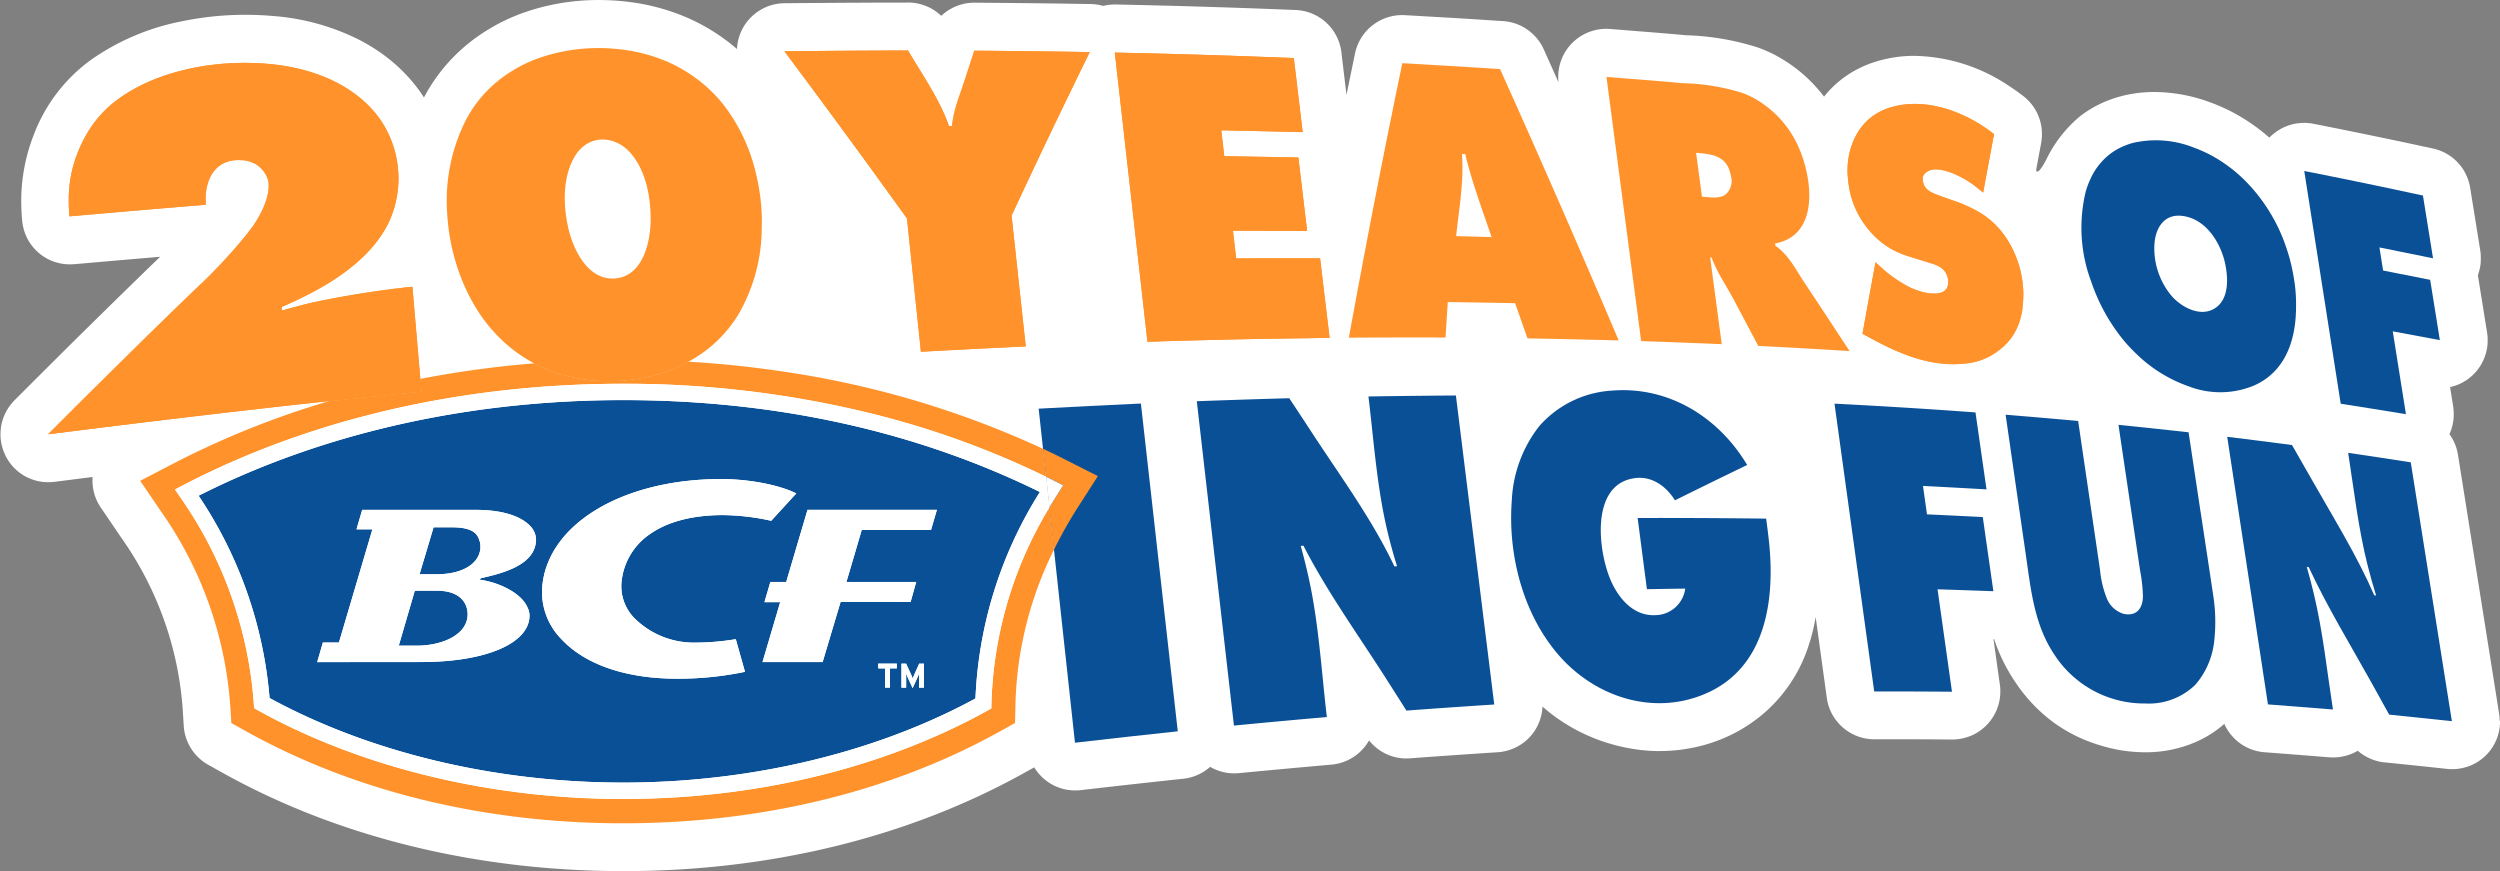 <svg xmlns="http://www.w3.org/2000/svg" width="400" height="139.424" viewBox="0 0 400 139.424"><rect x="0" y="0" width="400" height="139.424" fill="#808080" stroke="none"/><defs><clipPath id="a"><path fill="none" d="M0 139.424h399.994V0H0Z"/></clipPath><clipPath id="b"><path fill="none" d="M0 139.424h400V0H0Z"/></clipPath></defs><g transform="translate(0 276.156)"><g clip-path="url(#a)" transform="translate(.006 -276.156)"><path fill="#fff" d="M399.993 115.335v.453c0 .027 0 .069-.008.1 0 .072-.01.144-.017.216 0 .043-.008.086-.013.13q-.011.105-.025.208a2 2 0 0 1-.021.133v.035l-.028.166-.029.143-.039.188-.031.123-.013.049c-.011.052-.025.1-.04.154l-.046.158v.011l-.047.154-.034.1-.032.1c-.011.036-.029.081-.043.121l-.046.119-.051.126-.029.069-.03.072q-.039.09-.082.179l-.023.051-.006.01-.032.067q-.045.095-.095.188l-.023.042-.023.042a6 6 0 0 1-.138.247v.006l-.017.027q-.066.114-.138.226l-.023.036-.015.022a6 6 0 0 1-.164.24l-.009.012-.029.038q-.065.092-.136.183l-.034.046-.028.036a7 7 0 0 1-.164.2l-.011.014-.013.014-.059.068q-.051.06-.107.119l-.055.061-.049.054-.07.071-.11.111-.085.083-.043.041q-.056.052-.112.1c-.056.048-.081.074-.125.11l-.034.031-.095.079-.15.12c-.076.06-.078.06-.118.09l-.154.114-.123.085c-.052.036-.1.071-.158.106l-.12.075-.027.017-.144.088-.137.078-.023.013-.025.013-.116.063-.148.075-.072.037-.085.041-.161.073-.156.069q-.091.037-.184.072-.07.029-.142.056-.108.04-.22.076l-.114.038h-.027c-.1.032-.211.063-.317.091l-.026.007-.019.006-.047.011a6 6 0 0 1-.277.065l-.085.018c-.1.021-.209.04-.313.057l-.1.015a7 7 0 0 1-.255.032l-.091.011c-.1.011-.209.018-.315.024l-.109.005c-.1 0-.2.007-.3.008h-.034a8 8 0 0 1-.827-.045c-3.3-.356-6.649-.706-9.959-1.04h-.033l-.1-.012-.154-.019-.059-.008-.11-.018-.1-.016-.1-.018-.106-.021-.052-.011-.15-.033-.171-.041-.129-.034q-.094-.025-.182-.052l-.11-.034q-.098-.03-.193-.064l-.087-.031q-.105-.037-.209-.077l-.049-.02a8 8 0 0 1-.972-.468l-.062-.036-.169-.1-.051-.031-.049-.031-.122-.081-.064-.042-.076-.053-.091-.064-.067-.049-.081-.061q-.039-.028-.076-.059l-.045-.036-.028-.022-.065-.052c-.021-.018-.068-.055-.1-.083l-.055-.047-.017-.014-.029-.023-.114.065q-.082.048-.167.094l-.118.061-.08.04-.11.055-.072.034-.112.05-.133.06-.1.04q-.085.035-.173.069l-.054.02q-.036.014-.076.027l-.19.066-.066.024-.036.01q-.143.046-.288.086h-.019l-.11.028-.131.033h-.006l-.078.017-.171.038-.039.007a7.7 7.7 0 0 1-1.488.146q-.255 0-.514-.019h-.114c-3.414-.279-6.9-.552-10.344-.81-.053 0-.1-.01-.158-.015l-.091-.009q-.046-.002-.089-.009l-.114-.015-.076-.011q-.077-.01-.144-.021c-.067-.011-.093-.017-.14-.026l-.188-.035c-.095-.018-.1-.023-.152-.035l-.173-.04c-.057-.014-.1-.028-.157-.043a5 5 0 0 1-.32-.096l-.152-.05-.16-.059-.148-.056c-.053-.021-.1-.043-.158-.065l-.144-.062-.154-.072-.14-.068-.148-.077q-.07-.036-.139-.074l-.146-.083-.135-.08-.14-.088a5 5 0 0 1-.266-.179l-.133-.093q-.065-.046-.127-.1c-.062-.054-.087-.067-.129-.1s-.082-.065-.12-.1l-.012-.009-.118-.1-.116-.1-.125-.115q-.05-.046-.1-.1l-.011-.011-.12-.12-.1-.11q-.06-.062-.116-.126l-.1-.114-.106-.125-.008-.009-.093-.116-.1-.136-.091-.122-.1-.139-.085-.128q-.047-.07-.091-.141c-.044-.071-.057-.089-.083-.134l-.083-.142-.08-.141-.074-.143q-.04-.075-.076-.148c-.036-.073-.046-.094-.067-.142s-.036-.073-.053-.11a17 17 0 0 1-2.458 1.807 17.5 17.5 0 0 1-2.167 1.121 20.1 20.1 0 0 1-8.051 1.618 24.3 24.3 0 0 1-7.138-1.1 24.5 24.5 0 0 1-7.4-3.6 25.5 25.5 0 0 1-6.149-6.423q-.106-.148-.213-.308a28.5 28.5 0 0 1-3.255-6.671h-.102l1.029 7.309.015.115.01.073c0 .031.006.062.009.092s0 .048.008.073.006.066.008.1l.008.1c.002.03 0 .045.006.069v.774c0 .045 0 .091-.008.137q.001.046-.006.091c-.007.045 0 .06-.008.089l-.011.135c0 .041-.01.082-.015.123l-.012.1-.011.087c-.003.029-.01.055-.013.082s-.012.073-.017.109-.014.08-.021.119l-.023.11q-.011.061-.025.124l-.017.074c0 .022-.01.044-.016.066q-.02.085-.042.169l-.019.07-.023.081q-.023.083-.049.164l-.005.02-.01.036-.015.044a5 5 0 0 1-.08.233l-.008.022-.017.045-.072.19-.023.058-.013.032-.1.228-.014.027-.023.049-.081.173q-.017.03-.031.06l-.017.034q-.053.105-.11.208l-.006.008-.019.034-.03.053-.082.141-.034.057-.019.029-.014.023-.11.172-.006.008-.034.052-.045.066-.07.1-.047.067-.028.037-.046.062-.055.071-.038.049-.038.048q-.034.044-.07.086c-.036.042-.032.039-.047.059l-.068.081-.023.026q-.045.053-.094.1l-.064.073-.044.044-.091.1-.027.028-.085.085-.047.045-.082.079-.065.061-.053.047q-.059.054-.118.1c-.059.046-.062.054-.095.081l-.061.052-.087.071-.067.051-.08.062-.106.08-.083.059-.1.067-.082.058-.053.034-.171.11-.047.029-.061.036-.167.1-.051.03-.034.018q-.108.06-.22.116l-.034.018-.034.016q-.117.057-.235.112l-.014.006-.009.005h-.012l-.019.008q-.17.077-.344.143h-.01l-.015.006a9 9 0 0 1-.362.129h-.013a8 8 0 0 1-.38.113h-.005a8 8 0 0 1-1.187.221 8 8 0 0 1-.8.043h-.067c-3.365-.029-6.8-.043-10.218-.043h-2.508l-.1-.007-.091-.006q-.074-.002-.15-.011l-.158-.018c-.052-.006-.123-.013-.184-.021l-.171-.027h-.025l-.141-.023-.176-.035-.156-.032-.179-.044-.148-.037-.18-.052-.14-.043-.179-.06-.138-.049-.175-.068-.135-.055-.173-.075-.133-.061-.165-.081q-.068-.033-.133-.068l-.16-.086-.131-.076-.154-.091-.131-.083-.146-.094-.133-.092q-.068-.048-.135-.1c-.067-.052-.083-.062-.123-.093l-.042-.032-.1-.076q-.067-.054-.133-.112l-.12-.1-.108-.1q-.029-.025-.055-.05l-.08-.074-.135-.134-.1-.1-.1-.111-.05-.053-.072-.08-.138-.165q-.04-.045-.076-.09l-.095-.124-.032-.042-.031-.038-.058-.079q-.091-.123-.177-.25l-.085-.133-.021-.034-.072-.113-.1-.164c-.05-.082-.047-.082-.07-.124l-.074-.139-.019-.036q-.032-.059-.061-.117-.046-.094-.089-.189l-.053-.115-.057-.134q-.015-.033-.026-.066c-.011-.033-.032-.074-.046-.111l-.065-.174-.03-.083-.023-.063-.04-.119-.034-.113-.027-.087-.012-.039-.03-.11-.034-.127-.016-.061v-.02l-.021-.087-.034-.149-.008-.036v-.017q-.01-.042-.017-.086c-.007-.044-.009-.05-.015-.076l-.023-.132q-.001-.035-.01-.072a1 1 0 0 1-.017-.109L290.5 98.729l-.04.217q-.03.181-.062.36-.021.098-.038.195-.089.458-.19.906l-.045.212-.078.32-.085.35a7 7 0 0 1-.067.247q-.054.214-.114.425l-.052.178q-.07.249-.146.495l-.034.11q-.088.283-.18.562l-.015.046a24.06 24.06 0 0 1-6.371 10.076l-.076.072-.266.243-.08.071a22 22 0 0 1-.431.376l-.209.177-.188.154-.29.234-.1.078q-.263.204-.527.4l-.116.084c-.142.1-.285.207-.429.307l-.123.086q-.267.184-.535.361l-.067.042-.473.3-.167.1q-.208.126-.42.248l-.138.08q-.28.16-.562.311l-.07.037q-.262.139-.523.271l-.1.051a25.1 25.1 0 0 1-6.85 2.237 26.3 26.3 0 0 1-4.669.419h-.516q-.2 0-.4-.011c-.138 0-.277-.011-.416-.017l-.247-.013a31 31 0 0 1-.53-.037l-.216-.018q-.27-.023-.541-.052l-.214-.024q-.27-.03-.537-.067l-.224-.032a22 22 0 0 1-.526-.08l-.234-.04q-.226-.039-.448-.081l-.3-.058-.245-.05-.215-.046-.12-.025-.12-.027q-.14-.03-.277-.063a27 27 0 0 1-.494-.118l-.114-.03a23 23 0 0 1-.482-.127l-.084-.023a28.8 28.8 0 0 1-6.969-2.95l-.049-.029q-.524-.31-1.032-.642l-.046-.03a28 28 0 0 1-3.01-2.27l-.173-.153c0 .062-.007.124-.011.185v.029q.001.03-.005.059c-.006.029 0 .044-.006.066 0 .044-.009.088-.013.133s-.012.105-.019.157v.021l-.017.111-.027.169-.015.088-.008.036q-.016.087-.034.172l-.023.108-.017.07-.006.022-.026.105-.021.087c-.007.029-.025.084-.036.126l-.023.078a6 6 0 0 1-.114.356l-.03.083-.072.189-.021.057q-.014.028-.025.058c-.021.052-.044.1-.067.154l-.049.113-.008.018-.017.038-.047.1-.057.116-.05.1-.036.069-.052.094-.085.15-.021.035-.019.033q-.039.065-.081.131l-.084.134-.038.057-.013.019-.036.052q-.037.056-.076.111l-.089.122-.026.036-.057.076q-.048.063-.1.126c-.052.063-.043.055-.066.082l-.011.015-.015.017-.093.11-.089.1-.106.116q-.059.063-.12.125l-.108.11-.017.016-.034.032-.127.121-.087.078-.047.044-.091.079-.1.082-.083.069-.021.017-.034.027-.1.074-.127.094-.061.044-.057.04a6 6 0 0 1-.207.14l-.008.005-.027.018h-.008l-.009.006-.063.038q-.074.048-.154.094l-.067.039-.064.037-.1.054-.1.054-.093.049-.049.025-.093.046-.133.064-.078.036-.042.019-.127.054-.1.041-.074.029-.087.034-.076.029-.2.069-.049.017a8 8 0 0 1-.254.079l-.043.013h-.015l-.091.025-.106.028-.055.014c-.053.013-.1.026-.157.038l-.055.012-.048.01q-.104.022-.209.041l-.047.008-.07.013-.154.023-.036.006-.144.019-.076.009h-.04c-.1.011-.207.021-.311.027-4.6.3-9.31.625-13.984.971q-.142.011-.285.016c-.1 0-.192.005-.287.005h-.36l-.171-.01-.1-.007q-.118-.01-.235-.023l-.1-.013-.161-.022-.118-.019-.14-.024-.116-.022-.226-.048-.114-.028-.135-.034-.119-.033-.135-.039-.11-.034-.22-.074-.1-.037-.142-.054-.1-.041-.154-.065-.08-.035-.133-.062h-.008l-.082-.039-.074-.036-.162-.083-.076-.041-.182-.1-.044-.025-.068-.041-.01-.006-.142-.087-.053-.034-.167-.112-.063-.042-.182-.132-.028-.021a3 3 0 0 1-.2-.16q-.028-.021-.053-.043l-.059-.047q-.046-.037-.089-.076l-.064-.056-.131-.118-.019-.017-.044-.041a4 4 0 0 1-.176-.172l-.052-.051-.013-.015-.006-.007-.108-.112-.078-.086-.059-.065-.023-.026-.015-.018-.108-.128a2 2 0 0 1-.1-.125l-.015.028q-.032.058-.067.117l-.07.117-.012.019q-.033.052-.066.1-.046.075-.095.147l-.042.06c-.014.02-.047.069-.07.1l-.074.1-.034.047-.057.074q-.038.052-.08.1c-.042.048-.03.041-.047.061l-.008.009-.017.019-.026.033-.074.088q-.055.066-.114.13l-.032.036-.027.029-.057.06c-.043.048-.091.1-.136.144l-.034.035-.034.033q-.069.068-.139.134l-.066.062-.034.032-.015.013-.154.136-.008.006-.01.008-.061.049-.046.04-.049.038-.085.069-.091.068-.017.013-.085.065-.067.047q-.053.039-.11.076c-.057.037-.066.048-.1.071l-.061.039-.112.072-.12.073-.078.047-.081.047c-.047.028-.1.055-.146.082l-.091.049-.044.023-.2.1-.046.022-.045.022q-.142.066-.285.126l-.026.01-.11.043-.165.064-.059.021-.112.039-.136.045-.091.029-.1.032-.118.033-.091.025-.118.031-.085.019-.03.007-.08.019-.148.031-.116.021-.051.01-.2.031-.108.016h-.015q-.166.023-.334.037c-4.868.427-9.846.886-14.8 1.363a7 7 0 0 1-.317.023h-.055q-.188.01-.376.01h-.072q-.117.001-.234-.006l-.158-.009-.151-.011-.179-.016-.106-.013a7 7 0 0 1-.687-.113l-.059-.012-.229-.054-.038-.01a8 8 0 0 1-.721-.224l-.034-.013-.21-.082-.07-.029-.2-.086-.057-.027-.074-.035-.014-.006a5 5 0 0 1-.214-.107l-.055-.029-.091-.047-.108-.061-.042-.024-.051-.029-.089.076-.078.067-.067.056-.142.112-.091.074-.052.037c-.051.038-.1.075-.157.113l-.1.075-.032.022-.19.123-.013.009-.086.055-.057.033q-.126.076-.256.148l-.138.073c-.068.036-.12.063-.181.092l-.043.022h-.008l-.1.045q-.087.041-.175.08l-.068.03-.026.011-.062.025-.177.071-.091.034-.036.012-.032.011-.184.063-.11.037-.044.012q-.094.028-.192.055l-.131.036-.027.007-.2.047-.142.031h-.012q-.113.022-.226.041l-.122.022q-.18.027-.361.047c-5.392.574-10.9 1.186-16.379 1.82l-.141.014-.047.005-.2.015h-.027a7 7 0 0 1-.47.015q-.15.002-.3-.007h-.062c-.082 0-.165-.009-.246-.016l-.063-.005h-.015q-.108-.01-.215-.022h-.017l-.216-.029h-.016l-.121-.019-.047-.008-.05-.009h-.012l-.188-.037-.065-.014-.2-.045h-.011l-.06-.015-.023-.006a7 7 0 0 1-.29-.081l-.056-.018-.225-.073-.078-.027-.118-.043-.027-.01-.082-.031-.051-.02-.1-.04-.057-.024-.113-.048-.067-.031-.023-.011-.057-.026-.12-.058-.082-.041-.027-.014-.019-.01-.161-.085-.053-.029-.035-.02-.031-.018-.186-.109-.033-.02-.047-.029-.176-.112-.067-.045q-.089-.061-.177-.124l-.039-.028-.025-.018a9 9 0 0 1-.243-.186l-.012-.01-.022-.018q-.129-.1-.255-.214l-.024-.021-.076-.069-.016-.015c-.056-.051-.11-.1-.164-.155l-.031-.03-.016-.017-.178-.181-.02-.021-.031-.032-.007-.008a8 8 0 0 1-.229-.259l-.043-.051q-.108-.13-.211-.264l-.023-.031-.022-.03q-.069-.092-.135-.187l-.027-.039-.036-.053-.086-.13-.058-.091-.029-.046-.01-.016-.025-.041-1.919 1.062c-18.381 10.167-40.438 15.541-63.79 15.541-23.417 0-45.518-5.4-63.915-15.6l-2.515-1.4a7.7 7.7 0 0 1-3.941-6.241l-.181-2.865a54.03 54.03 0 0 0-9.763-27.169l-3.325-4.885a7.7 7.7 0 0 1-1.312-4.9l-.326.041-.479.06-.7.088-1.008.127-.346.043-.765.1-.932.117-.339.043-1.029.13-.166.021-.1.011-.07.008-.051.006a8 8 0 0 1-.336.025H8.1a7 7 0 0 1-.348.009H7.68q-.14.002-.28-.008h-.104a8 8 0 0 1-.285-.022H6.98a9 9 0 0 1-.358-.045l-.038-.006-.05-.008-.268-.048-.052-.01h-.031a7 7 0 0 1-.32-.074l-.027-.007-.044-.012a8 8 0 0 1-.258-.073l-.056-.017-.042-.013q-.152-.046-.294-.1l-.033-.013-.024-.009-.264-.1-.052-.021-.053-.023-.232-.1-.06-.028h-.008l-.011-.005q-.142-.069-.28-.143l-.041-.022-.057-.032q-.106-.059-.211-.121l-.062-.037-.026-.016q-.136-.084-.269-.173l-.025-.017-.047-.033q-.109-.076-.216-.154l-.047-.035-.028-.022a7 7 0 0 1-.276-.22l-.012-.011q-.124-.1-.243-.214l-.029-.026-.025-.024q-.132-.123-.259-.251c-.127-.128-.167-.177-.248-.268l-.042-.048a5 5 0 0 1-.2-.242l-.032-.039a10 10 0 0 1-.194-.256l-.086-.121-.025-.035-.021-.029-.049-.074-.1-.148v-.007l-.026-.042q-.114-.182-.216-.369l-.034-.062-.008-.015q-.054-.099-.1-.2l-.007-.015-.009-.018v-.007l-.005-.012q-.1-.206-.188-.418l-.01-.023q-.046-.11-.087-.222l-.02-.054a8 8 0 0 1-.117-.342l-.03-.094a5 5 0 0 1-.08-.286l-.006-.024-.008-.032-.041-.17-.042-.2-.025-.121c-.008-.04-.017-.1-.025-.15l-.017-.105-.011-.072-.009-.074v-.016l-.015-.119-.014-.134q.002-.03-.006-.06c-.008-.03 0-.06-.007-.09 0-.047-.007-.1-.009-.143q.001-.045-.005-.092c-.006-.047 0-.04 0-.06v-.402q-.002-.103.007-.2v-.074q.01-.172.026-.345c0-.03.007-.06.01-.09l.015-.136v-.032l.011-.073.015-.105.01-.069c0-.025.01-.051.014-.076l.028-.155.014-.066.018-.077q.017-.081.036-.161a5 5 0 0 1 .074-.283l.02-.073q.032-.11.068-.219l.027-.084q.038-.113.079-.225l.021-.056.014-.035.014-.036a3 3 0 0 1 .1-.234l.009-.019q.089-.208.192-.411l.024-.049q.054-.105.112-.209l.047-.084q.054-.095.11-.188l.005-.008.058-.092q.084-.134.174-.265l.083-.119.035-.05.066-.089.072-.093.077-.1.009-.012.068-.083.03-.036.075-.088.085-.1.058-.065.047-.051q.087-.093.176-.183l.021-.022.005-.006.477-.476c3.868-3.863 7.868-7.857 11.843-11.766 3.483-3.425 7.205-7.074 10.963-10.694-4.542.383-9.122.78-13.691 1.185h-.126a8 8 0 0 1-.607.026c-.107 0-.214 0-.321-.008h-.034q-.15-.007-.3-.019h-.043l-.169-.017-.1-.013h-.011l-.047-.006-.05-.006-.134-.021-.077-.012-.042-.008-.034-.006-.073-.014-.061-.011-.141-.03-.041-.009-.027-.006-.153-.037-.055-.013-.058-.016-.049-.014-.038-.01-.062-.017-.133-.04-.045-.013h-.029l-.117-.038-.088-.03-.069-.025-.054-.02-.081-.03-.078-.03-.123-.048-.055-.024-.142-.061-.035-.016-.048-.022-.039-.018-.074-.034-.013-.006a4 4 0 0 1-.194-.1l-.012-.006q-.141-.073-.279-.152l-.011-.006q-.142-.081-.28-.17l-.01-.006q-.279-.176-.542-.378l-.012-.009q-.277-.213-.537-.453l-.013-.012q-.13-.12-.253-.246l-.031-.031a7 7 0 0 1-.235-.252l-.022-.026-.053-.061-.052-.06-.065-.08-.044-.054-.016-.018-.006-.007-.008-.011-.041-.055-.123-.16-.028-.039-.044-.062q-.044-.06-.087-.123l-.054-.081-.018-.026-.037-.056-.043-.067-.051-.083q-.043-.069-.084-.139l-.014-.024-.041-.072c-.029-.052-.058-.1-.086-.156l-.036-.068-.024-.047q-.034-.064-.065-.129l-.041-.085-.046-.1-.006-.015-.023-.052-.038-.086-.068-.161-.019-.045-.018-.045-.065-.17-.031-.085-.06-.177-.026-.08-.032-.107-.022-.077v-.013l-.018-.063-.059-.228-.007-.026a7 7 0 0 1-.06-.273c0-.02-.008-.04-.011-.06l-.015-.079-.023-.126-.016-.1-.01-.066-.006-.042q.002-.027-.007-.054l-.013-.112-.017-.158-.005-.046a33 33 0 0 1-.144-3.519 29.1 29.1 0 0 1 1.932-10.027q.085-.226.174-.451A26.3 26.3 0 0 1 14.58 9.555a37.9 37.9 0 0 1 14.525-6.151l.134-.028.027-.006h.017c.151-.032.3-.063.456-.092l.261-.05q.27-.052.542-.1h.016a49.6 49.6 0 0 1 8.719-.759q1.35 0 2.7.071c.527.028 1.06.065 1.583.111a36.9 36.9 0 0 1 13.821 3.774l.195.1q.263.137.521.279.218.119.433.241l.138.079q1.066.612 2.061 1.3.2.136.389.274l.164.117q.337.245.665.5a26.4 26.4 0 0 1 2.991 2.7l.012.013q.537.566 1.036 1.162l.051.061c.163.2.324.392.481.592q.7.892 1.307 1.851l.131-.246.095-.17-.017.031.026-.047.255-.45a28 28 0 0 1 2.727-3.925 28.2 28.2 0 0 1 7.226-6.156 30 30 0 0 1 5.374-2.556A36 36 0 0 1 95.825.005a38 38 0 0 1 4.207.234 34.2 34.2 0 0 1 9.686 2.489 31 31 0 0 1 5.854 3.283q1.218.863 2.34 1.832v-.081q.008-.134.02-.266l.011-.115q.002-.037.009-.076c.007-.039.006-.043.009-.065l.021-.161.014-.088.005-.027.006-.036a8 8 0 0 1 .066-.344q.011-.051.024-.1c.013-.049.012-.054.018-.08v-.007q.034-.138.072-.275l.008-.026v-.009l.014-.048q.033-.114.071-.227l.016-.047q.119-.354.271-.693l.021-.048.1-.217v-.008l.016-.031q.093-.187.2-.368l.054-.094q.044-.075.091-.149l.089-.14.08-.122q.086-.127.176-.249l.044-.058q.079-.107.164-.21l.058-.071q.093-.112.19-.222l.025-.028q.114-.126.232-.246l.043-.043q.1-.1.2-.193l.057-.053.135-.12.011-.009.1-.087.037-.03.076-.061.016-.013.121-.095.1-.075.007-.006q.074-.056.153-.11l.109-.076q.114-.076.231-.15l.157-.095.1-.061.177-.1.035-.018a9 9 0 0 1 .4-.2l.049-.023q.107-.048.215-.093l.039-.016c.151-.062.3-.119.46-.171l.218-.069.081-.024q.217-.063.438-.114l.026-.006.173-.036.163-.03.152-.026q.149-.024.306-.042l.084-.008q.135-.014.271-.024l.1-.006.124-.006h.007c.072 0 .145-.006.218-.007h.339l1.884-.019h.375l2.19-.019h.3l2.256-.018h.219l2.3-.016h.592q2.244-.015 4.488-.025h1.883l3-.008h-.055.079q.115-.002.231.006h.15c.069 0 .137.01.205.015l.119.011.1.012.164.021.12.017.072.011.141.025.17.033.12.026.1.023.145.036.049.012.107.03.018.005.175.051.045.014.116.037.056.019.137.048.1.036.1.038.1.038.159.068.1.043.116.054.151.074.079.039.054.029q.127.066.251.137l.031.018.064.039q.104.062.207.126l.057.035.024.016q.13.084.254.173l.039.028.053.038q.092.068.183.138l.053.042q.129.1.255.212l.024.022.06.053.034.03q.067.06.133.123l.027.024.007-.006q.122-.115.249-.225l.019-.016q.27-.231.558-.437l.008-.006q.129-.09.261-.177l.008-.005.083-.052.171-.105.046-.027.087-.049.135-.075.086-.046.077-.04.109-.055.13-.062.061-.029.089-.039.153-.067.049-.02.1-.04.143-.055.071-.025.116-.04.151-.05.066-.02.1-.032.085-.025.09-.023.1-.027.042-.011.087-.021.08-.018q.126-.028.254-.052l.059-.011q.146-.026.293-.046h.024a8 8 0 0 1 1.032-.071h.155l2.089.017h.2l2.131.02h.208l2.165.023h.149l2.207.025h.108l.474.006h.005q2.065.024 4.129.052l1.359.022.326.006 2.747.043h.182c.12 0 .24.008.36.016h.058l.191.017.05.006.078.009.189.025.069.011.115.018.151.027.086.017.107.022.05.011.1.023.078.019.122.032.056.015.049.013.074.022q.116-.028.231-.053l.05-.011q.184-.039.371-.069l.044-.007q.157-.024.318-.041l.1-.011q.137-.014.276-.022l.1-.006q.183-.01.369-.01h.17c2.518.056 4.624.1 6.627.153 2.793.068 5.683.15 8.712.246 2.329.072 4.58.147 6.787.228 2.321.084 4.651.176 6.652.255.1 0 .207.011.309.019l.087.008q.129.012.258.028l.065.008q.134.018.27.041l.121.022.179.035.175.039c.087.02.127.03.19.046l.151.042.122.036q.145.043.285.092l.093.032q.082.03.163.062l.1.04.16.066.107.047q.125.057.25.117l.118.059.133.07.163.09.017.01.137.08.155.1.1.064.118.079.023.017.047.032.051.034c.048.034.1.069.141.1l.089.067.066.052q.097.074.19.155l.042.034.089.077.009.008.126.114.043.04q.093.086.182.175l.047.047c.068.071.138.143.2.217l.032.035.01.012.015.018c.047.052.093.1.136.157l.055.065.008.011.141.174.059.076q.075.1.146.2l.078.113q.041.059.081.124l.019.026.017.027.046.073v.007q.038.06.074.122l.046.074q.043.075.085.153.022.038.042.077l.029.053q.034.062.064.125l.034.068q.024.048.047.1l.082.177.042.1.014.033q.033.075.065.154l.017.044.038.1.061.171.04.114.025.078c.008.026.025.078.036.118l.021.07q.02.062.034.124c.014.062.019.068.028.1l.008.029.023.094.034.152.015.068q.006.033.014.065l.038.211c0 .017.008.034.01.051v.014c.015.1.029.192.04.288v.032l.816 6.815q.146-.717.29-1.435l1.074-5.2a7.7 7.7 0 0 1 .832-2.218 7.7 7.7 0 0 1 6.707-3.924q.214 0 .431.012c1.465.082 3.035.172 4.942.284 1.771.1 3.549.207 5.326.314l3.059.2.4.025 1.976.125a7.7 7.7 0 0 1 6.531 4.532c.814 1.817 1.6 3.564 2.357 5.268a7.7 7.7 0 0 1 1.488-5.483 7.7 7.7 0 0 1 6.158-3.081q.316 0 .634.026c1.308.108 2.648.214 3.942.317 2.678.213 5.447.432 8.2.687a41.5 41.5 0 0 1 11.414 1.94 22 22 0 0 1 2.82 1.225 23.8 23.8 0 0 1 7.827 6.659 16.5 16.5 0 0 1 5.326-4.391q.188-.1.378-.192l.11-.053.284-.135c.143-.067.165-.074.247-.111l.162-.071q.657-.283 1.349-.516a20.8 20.8 0 0 1 6.636-1.059 27.9 27.9 0 0 1 14.654 4.517 39 39 0 0 1 2.2 1.512l.459.346.008.006.029.022q.091.069.178.14l.015.013c.059.048.116.1.175.146l.061.054.125.113q.032.031.067.062l.118.115.061.06q.08.081.157.164l.046.049.125.14.065.075q.048.055.093.112l.066.082.089.114q.029.04.061.08l.107.147.053.076q.058.082.112.165l.051.081q.041.063.078.126c.037.063.036.057.051.085q.04.065.076.13l.046.081.087.165.027.049q.055.107.1.215l.03.064.008.017.063.141.034.078q.031.075.061.153.017.038.03.076.034.087.065.175l.019.054.04.121.009.028q.015.041.027.083l.015.046q.028.093.053.187l.023.08.034.134.01.036.017.074q.017.075.032.151l.011.05.008.039q.021.102.038.2l.006.036v.045q.015.093.026.187l.006.044q.002.039.009.078.01.058.014.118c.004.06.005.055.008.083s0 .045.005.067.006.062.008.092l.008.119v.012q-.001.06.006.119c.007.059 0 .076 0 .114v.475q.001.054-.006.109c-.007.055 0 .06 0 .089s0 .044-.006.067 0 .059-.008.088-.008.079-.011.119 0 .052-.008.077l-.006.048-.026.2v.039l-.008.048a4 4 0 0 1-.034.2v.031l-.347 1.85-.043.233-.338 1.808-.044.241c-.116.625.307.975 1.564-1.417a20.7 20.7 0 0 1 5.419-6.977c.163-.126.334-.254.5-.377a18 18 0 0 1 4.092-2.2l.182-.069.091-.033c.522-.192 1.05-.361 1.57-.5a21 21 0 0 1 5.472-.707 25.9 25.9 0 0 1 8.926 1.654 29 29 0 0 1 6.14 3.1l.11.073.2.138a31 31 0 0 1 3.014 2.331l.032-.034q.046-.048.093-.094l.017-.016q.043-.046.089-.088l.11-.1.1-.089.046-.04.049-.042.023-.02.1-.082.091-.073.074-.058.059-.046q.07-.054.14-.1l.019-.014.055-.041.015-.011.159-.109.072-.05h.006l.008-.005.019-.011.017-.013.068-.041.023-.014.106-.067.068-.04.109-.063.066-.038.124-.065.1-.056.021-.01c.051-.027.1-.052.157-.076l.095-.046.011-.006.1-.045.045-.019q.046-.022.1-.042l.053-.022.133-.053.074-.028.1-.036.135-.048.027-.009.116-.036.095-.03.182-.052.144-.04.03-.007.156-.037.165-.036.154-.031a8 8 0 0 1 .417-.065l.2-.024.15-.013q.093-.009.186-.014l.142-.008c.082 0 .163-.005.245-.006h.072a8 8 0 0 1 1.184.093l.036.007q.133.02.266.045l2.173.43.658.132 1.589.319.662.134 1.923.391.25.051q1.13.231 2.257.464l.349.073q.951.2 1.9.395l.484.1 1.9.4.345.073.243.052 2.046.437.307.067 2.051.443c.1.021.192.044.289.069l.108.03.051.015h.014l.11.031.123.04.158.049.124.045q.075.026.149.055l.131.053c.044.018.093.037.138.057l.131.059.133.06c.067.03.085.042.127.064l.131.065.123.067c.041.022.087.046.129.071l.122.072c.04.024.085.048.125.074l.12.077.121.078c.061.04.078.054.116.081l.118.083.114.085.114.087.108.088.114.092.1.09.11.1.1.093.108.1q.049.048.095.1c.046.052.07.07.1.106l.091.1.021.022.013.017.067.072.072.084.024.03.087.1c.028.032.055.07.082.105l.093.119.08.109a4 4 0 0 1 .163.234l.019.027.019.03.045.068q.031.047.059.095l.032.05.059.1.038.067.027.044v.009l.074.13q.03.06.065.123l.068.132.059.126v.007l.03.066.028.06q.023.047.042.095c.019.048.025.057.036.085l.036.086.025.064.038.1.042.108.013.036q.022.07.047.141c.025.071.023.065.032.1s.019.064.03.1l.04.136.013.046.021.078.036.139.017.067.012.054c.013.052.024.1.034.156l.017.078.005.027.044.248 1.617 10.041.023.163c0 .018.006.035.008.053v.013l.008.055c0 .032.006.065.009.1s.012.088.015.133v.055q.002.057.01.114c.008.057.005.073.008.11s0 .054 0 .081v.644q.001.066-.005.133l-.006.1v.045c0 .049-.008.1-.013.147v.063l-.011.088c0 .041-.01.083-.015.125 0 .019 0 .038-.008.057 0 .039-.012.078-.017.117s-.015.1-.025.153l-.025.139-.01.051-.023.1q-.011.056-.025.111l-.013.058-.03.122-.025.1-.015.053-.034.126-.015.053-.034.1q-.016.054-.032.1l-.019.053-.04.111-.029.085 1.475 9.188c0 .023.008.046.012.069l.005.041.006.044.016.121q.002.044.01.087c0 .024.006.048.008.072q.007.06.012.122l.008.1c.003.036 0 .037.005.055s0 .04 0 .06 0 .069.005.1 0 .049 0 .074v.635q.001.059-.005.114v.044q-.002.07-.01.142c-.008.072-.007.081-.013.122s-.006.062-.01.092l-.009.083-.012.093-.013.089-.017.113-.012.061-.017.1-.023.122-.005.019q-.011.057-.025.114l-.023.1-.015.065-.025.094c-.008.031-.017.069-.027.1s-.017.06-.024.089-.014.042-.019.063l-.036.118-.031.1-.009.027-.021.062c-.017.052-.036.1-.055.155l-.015.041-.03.082-.051.13-.027.063c-.01.021-.015.039-.025.059l-.059.136-.034.076-.015.031-.095.2-.008.015-.017.033-.028.053-.082.154-.025.043-.032.057q-.038.069-.08.138l-.036.061-.023.037q-.046.075-.095.15l-.036.056-.015.022-.013.018q-.06.09-.123.178l-.021.031-.047.064-.089.119-.042.054-.04.05-.087.106-.061.074-.025.03q-.048.055-.1.111c-.052.056-.047.055-.072.082l-.078.083-.085.089-.042.043-.069.067-.041.043-.034.031-.07.068-.062.057-.076.068c-.027.023-.055.051-.083.075l-.051.043-.082.068q-.048.041-.1.081l-.036.029-.095.073-.108.083-.021.015-.142.1-.083.059-.076.049c-.053.034-.1.069-.157.1l-.023.014q-.036.023-.074.044l-.154.092-.036.021-.063.035-.093.052-.07.036-.046.025-.063.032-.1.052-.04.02-.078.035-.111.051-.023.011-.091.039q-.057.025-.116.048h-.006l-.1.037a6 6 0 0 1-.272.1l-.065.023h-.005l-.148.047-.065.021-.019.005-.15.043-.053.016-.028.007-.154.04-.076.018-.091.022.5 3.132.014.1.008.047v.031q.009.053.013.106c.004.053.008.057.01.085q.013.105.021.209.002.042.008.084c.006.042 0 .049 0 .074s0 .059.005.088 0 .07 0 .106v.562q.001.069-.005.138v.015q.002.06-.008.12c-.01.06 0 .055-.005.082s-.006.07-.01.105-.005.058-.01.087-.006.052-.008.078l-.019.137v.026l-.019.118v.008l-.027.154-.021.113-.017.083c-.006.027-.013.069-.021.1l-.017.075-.023.094q-.014.06-.03.119l-.006.025-.029.1-.03.114q-.011.031-.019.062l-.028.091-.036.111c-.011.037-.021.058-.031.086l-.019.057-.051.138-.028.074-.013.034-.025.061-.063.154-.021.047-.032.068-.011.03.017.025q.043.059.083.119l.087.129.08.124.082.131.076.129.076.132.072.134.069.134q.035.068.066.137l.006.01q.031.063.059.128c.028.065.043.1.065.145l.045.109.017.044q.028.066.053.133c.025.067.032.09.05.135s.036.1.055.155l.036.113.025.079c.008.026.021.069.032.1s.013.047.021.072.017.068.027.1l.028.105.01.043q.011.039.019.078.016.065.03.131l.015.073.015.078q.014.066.025.133l.015.085c.005.028.005.036.01.054l6.571 41.355v.006l.01.055q.02.128.036.256c0 .022.006.045.008.068l.008.072q.011.096.019.2v.105c0 .019 0 .063.005.093 0 .051.006.1.008.152v.208"/></g><g clip-path="url(#b)" transform="translate(0 -276.156)"><path fill="#ff922a" d="m298.607 53.733-.6-.325c4.492 2.42 8.941 4.7 14.161 4.844 5.1.139 9.93-2.348 11.186-7.59a16.27 16.27 0 0 0-4.084-14.7 18.25 18.25 0 0 0-6.91-3.908c-1.293-.477-3.521-.84-4.361-2.127-1.192-1.821.437-3.029 2.226-2.831a12.86 12.86 0 0 1 5.974 2.829q.566.426 1.107.884a17.5 17.5 0 0 0-5.453-3.325c-1.475-.5-4.612-.928-4.183 1.542.22 1.277 1.245 1.758 2.35 2.172 2.678 1 5.457 1.779 7.784 3.505 4.236 3.141 6.153 8.547 5.867 13.71a10.035 10.035 0 0 1-8.972 9.717c-4.978.661-9.8-1.069-14.134-3.351-.655-.344-1.306-.7-1.955-1.046m.433-6.1 1.042-5.665q-1.05 5.716-2.08 11.438Zm20.006-26.174q-.877 4.676-1.738 9.354.859-4.683 1.738-9.354"/><path fill="#ff922a" d="m318.642 21.153.4.3c-4.12-3.146-9.177-5.282-14.459-4.683-5.857.663-9.3 5.538-8.956 11.24.321 5.242 3.245 10.262 8.165 12.412 2.061.9 4.392 1.178 6.4 2.185a2.78 2.78 0 0 1 1.454 3.121c-.444 1.67-2.855 1.291-4.086.986a14.6 14.6 0 0 1-5.878-3.312c-.539-.47-1.063-.957-1.594-1.436a22.3 22.3 0 0 0 5.7 4.124c1.332.595 4.221 1.628 5.493.341.8-.8.431-2.513-.259-3.253a4.5 4.5 0 0 0-1.925-1c-1.3-.444-2.619-.8-3.917-1.236a13.98 13.98 0 0 1-9.245-10.526c-1.076-5.346.623-11.24 6.239-13.126 4.9-1.643 10.51-.007 14.717 2.661.6.379 1.178.781 1.748 1.2"/><path fill="#ff922a" d="m318.643 21.151.4.3q-.875 4.679-1.736 9.357a17.3 17.3 0 0 0-5.516-3.346c-1.511-.506-4.618-.85-4.107 1.642.275 1.334 1.448 1.769 2.6 2.19 2.652.968 5.381 1.781 7.658 3.512 4.227 3.213 6.132 8.781 5.7 13.979a10.066 10.066 0 0 1-9.493 9.4c-5.081.479-9.809-1.4-14.2-3.736q-.973-.52-1.947-1.047 1.031-5.722 2.084-11.44a22.2 22.2 0 0 0 5.696 4.123c1.332.6 4.221 1.629 5.493.341.8-.8.431-2.513-.258-3.253a4.5 4.5 0 0 0-1.924-1c-1.294-.444-2.619-.8-3.917-1.236a13.98 13.98 0 0 1-9.236-10.524c-1.076-5.344.622-11.239 6.239-13.128 4.9-1.643 10.512-.007 14.717 2.661.6.379 1.178.782 1.748 1.2"/><path fill="#ff922a" d="M319.043 21.456c-4.126-3.147-9.18-5.283-14.462-4.685-5.857.663-9.3 5.538-8.956 11.24.321 5.242 3.245 10.262 8.165 12.412 2.061.9 4.392 1.177 6.4 2.185a2.78 2.78 0 0 1 1.454 3.121c-.444 1.67-2.855 1.291-4.086.985a14.6 14.6 0 0 1-5.878-3.311c-.539-.47-1.065-.957-1.6-1.436q-1.047 5.718-2.078 11.44c4.492 2.42 8.941 4.7 14.161 4.844 5.1.139 9.93-2.348 11.186-7.59a16.29 16.29 0 0 0-4.084-14.7 18.2 18.2 0 0 0-6.91-3.912c-1.291-.471-3.521-.834-4.364-2.121-1.194-1.822.442-3.029 2.227-2.831a12.84 12.84 0 0 1 5.978 2.83q.566.426 1.109.884.86-4.679 1.738-9.354m-34.254 18.429-.01-.01v.005Z"/><path fill="#ff922a" d="M276.099 31.122c-1.059.747-2.6.428-3.785.343l-.941-7.019c2.756.22 5.021.53 5.578 3.74a2.88 2.88 0 0 1-.852 2.937m10.457 6.837.017-.011.015-.01-.049.033Zm.154-.108.047-.036.01-.006-.07.051Zm.283-.22.108-.093-.114.1Zm6.584 14.956-.085-.133-.023-.035q-1.668-2.543-3.344-5.07l-1.164-1.752.017.027q-1.028-1.55-2.059-3.1l.044.066q1 1.5 2 3.007l-.3-.458c-1.182-1.771-2.239-3.848-3.881-5.263l-.006-.006-.042-.035a4 4 0 0 0-.153-.128l-.057-.047-.165-.125-.057-.044q-.114-.082-.233-.162l-.051-.373a8 8 0 0 0 .951-.237l.14-.047.065-.023c6.118-2.135 4.592-11.146 2.294-15.766a16.6 16.6 0 0 0-6.994-7.264 14 14 0 0 0-1.833-.793 34.8 34.8 0 0 0-9.449-1.518c-4.048-.377-8.108-.671-12.156-1.005l5.546 42.273q4.52.151 9.042.331 1.927.078 3.857.159l-1.851-13.808.2-.113.047.127.01.024a25.3 25.3 0 0 0 1.939 3.88c.512.889 1.034 1.768 1.505 2.645q2 3.754 3.985 7.519 5.122.264 10.241.565 2.183.13 4.367.264-1.17-1.793-2.347-3.582M32.917 32.533l.015.225c-.283-3.862 1.348-7.436 5.771-7.127a4.454 4.454 0 0 1 4.263 3.466c.386 2.365-.86 4.738-2.148 6.624a66 66 0 0 1-9.067 10.085q-5.927 5.693-11.772 11.471-6.172 6.068-12.283 12.208 11.461-11.44 23.075-22.723a93 93 0 0 0 8.992-9.6c2.285-2.947 5.734-9.134.506-11.193a5.68 5.68 0 0 0-6.087 1.273c-1.183 1.37-1.348 3.57-1.266 5.3"/><path fill="#ff922a" d="m16.665 34.127-5.546.492q10.9-.967 21.813-1.86-8.135.666-16.267 1.368"/><path fill="#ff922a" d="m45.382 48.981-.332.144c5.862-2.541 12.075-5.926 15.821-11.285a16.56 16.56 0 0 0-.5-19.354c-4.45-5.682-11.929-8-18.888-8.364-6.845-.358-14.169.866-20.2 4.231a20.05 20.05 0 0 0-10.282 17.552 26 26 0 0 0 .116 2.712c-.631-7.155 1.861-14.477 7.82-18.777 5.618-4.055 12.894-5.623 19.718-5.76 7.115-.143 14.906 1.545 20.149 6.666a16.59 16.59 0 0 1 3.467 18.689c-2.831 5.985-9.052 9.825-14.807 12.59q-1.033.5-2.082.956m-.331.147.045.575zm16.611-2.686 4.324-.566a152 152 0 0 0-16.488 2.644c-1.476.361-2.942.763-4.4 1.182a114 114 0 0 1 16.564-3.26m5.764 16.19c-7.534.773-15.066 1.555-22.591 2.4q-11.739 1.325-23.466 2.746-6.837.841-13.67 1.706 11.635-1.468 23.28-2.863 11.334-1.335 22.686-2.558 6.878-.731 13.76-1.431Zm-1.44-16.753 1.44 16.754z"/><path fill="#ff922a" d="m65.984 45.874 1.441 16.754c-7.534.773-15.066 1.555-22.592 2.4q-11.739 1.326-23.466 2.747-6.837.841-13.67 1.706 11.53-11.513 23.217-22.865a89 89 0 0 0 8.99-9.646c2.278-2.977 5.57-9.334.1-11.107a5.62 5.62 0 0 0-5.94 1.506c-1.117 1.42-1.264 3.655-1.137 5.383q-10.91.893-21.813 1.86c-.633-7.174 1.876-14.51 7.862-18.809 5.663-4.066 13.041-5.656 19.913-5.733 7.135-.08 14.917 1.638 20.107 6.862a16.58 16.58 0 0 1 3.059 18.928c-2.995 5.875-9.239 9.632-15 12.352q-1 .47-2.007.907l.047.578a111.6 111.6 0 0 1 16.266-3.213q2.311-.306 4.623-.606"/><path fill="#ff922a" d="m67.425 62.63-1.44-16.754A152 152 0 0 0 49.5 48.522c-1.476.361-2.942.763-4.4 1.182l-.047-.578c5.861-2.54 12.076-5.927 15.821-11.285a16.56 16.56 0 0 0-.5-19.354c-4.45-5.682-11.929-8-18.888-8.364-6.845-.358-14.168.867-20.2 4.231A20.05 20.05 0 0 0 11 31.908a26 26 0 0 0 .116 2.712q10.9-.967 21.812-1.86c-.283-3.862 1.349-7.436 5.771-7.127a4.455 4.455 0 0 1 4.263 3.466c.386 2.365-.86 4.738-2.148 6.624a66 66 0 0 1-9.063 10.086Q25.824 51.501 19.98 57.28q-6.174 6.071-12.285 12.207 11.635-1.468 23.279-2.863 11.338-1.337 22.689-2.559 6.879-.733 13.76-1.435"/><path fill="#0a5097" d="M354.577 49.189c-2.335 1.727-5.552 0-7.169-1.9a11.86 11.86 0 0 1-2.7-8.229c.188-2.649 1.583-4.884 4.492-4.511 3.57.458 5.849 3.886 6.7 7.109.587 2.337.9 5.9-1.317 7.534m12.788-.448a24.4 24.4 0 0 0-.241-3.537 36 36 0 0 0-.556-2.944q-.052-.198-.1-.4c-.048-.202-.065-.265-.1-.4a35 35 0 0 0-.947-2.911 27.8 27.8 0 0 0-5.331-8.718l-.1-.105-.072-.08a23.7 23.7 0 0 0-4.141-3.584l-.158-.106-.082-.054a21.4 21.4 0 0 0-4.529-2.29 16.37 16.37 0 0 0-9.757-.746 10 10 0 0 0-.93.3l-.068.025-.091.035a10.2 10.2 0 0 0-2.351 1.257q-.144.103-.281.21a10.5 10.5 0 0 0-3.129 4.081 12.5 12.5 0 0 0-.689 1.871 24.56 24.56 0 0 0 .905 14.494 29.8 29.8 0 0 0 5.122 9.263 24 24 0 0 0 1.957 2.1 22.7 22.7 0 0 0 8.495 5.312 14.03 14.03 0 0 0 10.484-.149q.358-.161.7-.341c4.625-2.471 6.05-7.523 5.984-12.584"/><path fill="#ff922a" d="M104.101 35.358c-.065 3.492-1.262 8.656-5.458 9.169-4.369.535-6.807-4.275-7.663-7.827-.908-3.766-1.035-8.582 1.159-11.944 2.16-3.309 6.329-3.1 8.784-.231 2.471 2.884 3.226 7.121 3.178 10.832m17.8.232v-.288q.002-.192-.007-.384a32 32 0 0 0-.22-3.184q-.073-.6-.168-1.2-.216-1.4-.551-2.776l-.038-.154-.072-.288a28.4 28.4 0 0 0-5.07-10.54 22.8 22.8 0 0 0-4.749-4.492 23 23 0 0 0-4.4-2.472 26.5 26.5 0 0 0-7.527-1.927 29.14 29.14 0 0 0-12.947 1.43 22 22 0 0 0-4 1.906 20.5 20.5 0 0 0-5.274 4.48 20.4 20.4 0 0 0-1.983 2.859q-.096.167-.189.335l-.019.034-.057.1a28.6 28.6 0 0 0-3.058 15.4 33.6 33.6 0 0 0 1.793 8.91 30.7 30.7 0 0 0 3.062 6.368 24.6 24.6 0 0 0 3.415 4.253 23.1 23.1 0 0 0 5.385 4.045 23 23 0 0 0 2.41 1.128q1.009.41 2.064.729a28.1 28.1 0 0 0 16.033-.126 23 23 0 0 0 5.323-2.385l.036-.022.179-.111a21 21 0 0 0 4.102-3.309q.7-.729 1.318-1.517a21 21 0 0 0 1.453-2.08 27.75 27.75 0 0 0 3.729-13.488v-.018l.012-.418q.007-.312.01-.625v-.174m111.087 2.185c.457-4.34 1.273-8.773.924-13.143l.526.023c1.09 4.52 2.733 8.886 4.221 13.285-1.891-.059-3.781-.11-5.671-.165m23.627 11.102q-.59-1.374-1.182-2.746-.026-.064-.055-.129l-.776-1.8q-1.387-3.23-2.787-6.452-3.641-8.381-7.348-16.734-2.218-4.984-4.451-9.962l-2.369-.151-3.033-.195q-2.657-.159-5.316-.313-2.46-.145-4.921-.283l-1.07 5.173-.713 3.526-.274 1.342q-.729 3.6-1.438 7.2l-.133.678q-.179.907-.355 1.813-.27 1.375-.537 2.751l-.08.407q-1.065 5.481-2.093 10.969-.943 5.028-1.864 10.059 5.421-.033 10.841-.031 2.314 0 4.629.008.179-2.838.362-5.677 5.384.075 10.769.181.994 2.816 1.983 5.633 7.3.128 14.593.325Zm-73.018 5.802-5.225-46.263zm19.934-45.524 3.483.138c-7.343-.29-14.688-.545-22.035-.725q-3.3-.081-6.608-.152 9.68.213 19.357.531 2.9.1 5.8.209m3.486.139 1.418 11.847zm-5.05 11.686-6.564-.133q6.519.13 13.034.292Zm-6.563-.13.484 4.146zm6.452 4.236 5.891.116q-5.93-.116-11.86-.206l5.969.091m5.892.118 1.4 11.752zm-4.494 11.716-5.977-.01q5.938.008 11.876.044Zm-5.977-.009.518 4.433zm7.28 4.413 6.664.013q-6.711-.013-13.426.005zm8.188 12.739c-7.44.083-14.878.207-22.318.414q-3.414.095-6.828.2c7.443-.229 14.885-.419 22.328-.531q3.411-.051 6.818-.083m-1.524-12.723 1.524 12.721z"/><path fill="#ff922a" d="m211.215 41.336 1.522 12.723c-7.438.085-14.878.209-22.314.416q-3.415.095-6.83.2l-5.225-46.264q11.009.242 22.015.624 3.314.12 6.627.254l1.418 11.849q-6.516-.163-13.031-.294l.484 4.148q5.93.09 11.86.206l1.4 11.755q-5.936-.036-11.874-.046l.516 4.435q6.714-.02 13.428-.007"/><path fill="#ff922a" d="m212.737 54.061-1.524-12.724q-6.713-.013-13.426.008l-.519-4.436q5.939.011 11.874.046l-1.4-11.754q-5.93-.117-11.86-.207l-.484-4.148q6.517.132 13.031.294l-1.418-11.85c-7.343-.29-14.688-.545-22.035-.725q-3.3-.081-6.608-.152l5.226 46.263c7.441-.227 14.883-.417 22.325-.528q3.411-.052 6.819-.087m-61.142 1.985-4.252.233q8.385-.46 16.773-.851-6.262.292-12.521.618M127.98 11.511l-2.47-3.305q7.628 10.205 15.116 20.515 2.248 3.11 4.488 6.226l2.23 21.33-2.23-21.33q-6.59-9.164-13.288-18.25-1.919-2.596-3.846-5.186m12.438-3.419 4.864-.009q-9.886.02-19.771.12 7.453-.075 14.907-.111m11.301 11.746.115.322c-1.502-4.291-4.268-8.176-6.553-12.08 2.23 3.81 4.906 7.593 6.438 11.755m.115.325.489-.005-.489.002Zm2.707-7.901 1.353-4.148q-1.177 3.608-2.345 7.216a21 21 0 0 0-1.226 4.828c.2-2.683 1.4-5.364 2.218-7.9m15.268-3.995 4.548.076q-9.232-.156-18.463-.229 6.959.053 13.916.147m4.545.084q-4.883 9.94-9.609 19.958-1.455 3.1-2.9 6.2l2.269 20.93-2.269-20.93q4.7-10.095 9.55-20.119 1.473-3.025 2.96-6.039Z"/><path fill="#ff922a" d="M174.359 8.333q-4.883 9.94-9.609 19.958-1.455 3.1-2.9 6.205l2.27 20.929q-8.389.391-16.773.851l-2.23-21.33q-7.4-10.3-14.946-20.494-2.323-3.129-4.658-6.249 9.886-.1 19.771-.123c2.285 3.9 5.047 7.784 6.552 12.077l.489-.005a21.3 21.3 0 0 1 1.263-4.936q1.147-3.555 2.307-7.106 9.232.07 18.463.222"/><path fill="#ff922a" d="m172.817 11.47 1.539-3.134q-9.231-.153-18.462-.223-1.158 3.552-2.308 7.106a21.3 21.3 0 0 0-1.263 4.936l-.489.005c-1.506-4.293-4.267-8.169-6.552-12.077q-9.886.018-19.771.123 7.627 10.208 15.116 20.518 2.248 3.11 4.487 6.225l2.23 21.33q8.385-.459 16.773-.851l-2.269-20.929q4.152-8.915 8.416-17.777 1.271-2.631 2.553-5.252"/><path fill="#fff" d="m380.71 39.594.588 3.692zm4.367 4.43 3.75.75q-3.76-.754-7.527-1.49l3.779.738m3.748.754 1.55 9.646zm-2.201 8.934-3.783-.7q3.773.696 7.537 1.41Zm-3.783-.696 2.109 13.259zm-5.698 11.995-2.63-.411q5.226.811 10.44 1.674-3.904-.645-7.81-1.263m-2.631-.412-5.834-37.241 5.836 37.24Zm10.822-33.818 2.335.507q-9.477-2.059-18.99-3.93 8.344 1.642 16.656 3.423m3.949 10.552q-4.285-.879-8.577-1.736 4.291.857 8.577 1.736m-1.615-10.043 1.615 10.04z"/><path fill="#fff" d="m387.675 31.284 1.615 10.042q-4.287-.88-8.577-1.736l.586 3.694q3.766.735 7.531 1.488l1.549 9.647q-3.764-.713-7.533-1.409l2.108 13.261q-5.216-.864-10.439-1.676l-5.831-37.241q9.515 1.872 18.991 3.93"/><path fill="#0a5097" d="m389.286 41.33-1.615-10.041q-9.478-2.06-18.991-3.93l5.834 37.238q5.224.813 10.437 1.676l-2.109-13.26q3.77.7 7.535 1.409l-1.55-9.648q-3.763-.753-7.529-1.488l-.588-3.694q4.29.857 8.577 1.736"/><path fill="#fff" d="m270.92 78.6-2.919 1.449a893 893 0 0 1 11.551-5.653q-4.319 2.093-8.632 4.204m-1.332 15.863.049-.288a4.88 4.88 0 0 1-4.768 4.25c-3.418.18-5.787-2.541-7.077-5.409-2.08-4.624-3.443-15.488 3.727-16.505 2.794-.4 5.054 1.279 6.48 3.539a6.92 6.92 0 0 0-5.32-3.593c-3.551-.182-5.627 2.654-6.261 5.839-1.04 5.215.763 15.076 7.208 16.071a5.047 5.047 0 0 0 5.962-3.9"/><path fill="#fff" d="m266.583 94.217-3.081.052q3.071-.053 6.139-.096Zm-3.079.052-1.482-11.388zm14.024-11.351 5.052.063q-10.28-.127-20.558-.1 7.752-.02 15.506.037"/><path fill="#fff" d="M282.585 82.981c1.194 8.851 1.839 19.69-6.015 25.831-7.258 5.678-17.844 4.457-24.584-1.384s-9.79-14.792-10.156-23.518c-.382-9.05 3.3-18.457 12.845-20.878 8.685-2.2 17.882 1.6 23.134 8.705.632.855 1.2 1.749 1.741 2.661-4.588-7.689-12.658-12.712-21.785-11.885a16.73 16.73 0 0 0-11.651 5.884 21.1 21.1 0 0 0-4.251 12.044c-.541 8.58 1.883 17.9 7.6 24.457 5.912 6.781 15.6 9.827 24.007 5.827 9.427-4.487 10.56-15.319 9.524-24.556-.12-1.065-.264-2.127-.408-3.189Z"/><path fill="#fff" d="M282.583 82.979c1.19 8.851 1.839 19.689-6.01 25.831-7.26 5.679-17.846 4.457-24.586-1.384s-9.788-14.791-10.154-23.518c-.382-9.05 3.3-18.457 12.845-20.878 8.685-2.2 17.883 1.6 23.134 8.705.632.855 1.2 1.749 1.741 2.661q-5.791 2.793-11.549 5.652a6.88 6.88 0 0 0-5.453-3.6c-3.511-.1-5.523 2.731-6.138 5.888-1.021 5.254.843 15.321 7.472 16.056a5.01 5.01 0 0 0 5.757-4.223q-3.066.043-6.134.094l-1.482-11.389q10.28-.026 20.558.1"/><path fill="#0a5097" d="m282.721 84.024-.14-1.044q-10.28-.127-20.558-.1l1.482 11.389q3.066-.051 6.134-.094a4.88 4.88 0 0 1-4.771 4.249c-3.418.18-5.787-2.541-7.078-5.408-2.08-4.624-3.443-15.488 3.727-16.505 2.794-.4 5.053 1.28 6.48 3.539q5.759-2.859 11.549-5.652c-4.572-7.657-12.555-12.634-21.638-11.9a16.78 16.78 0 0 0-11.625 5.684 20.73 20.73 0 0 0-4.39 11.821c-.662 8.557 1.685 17.939 7.28 24.563 5.757 6.815 15.124 10.051 23.61 6.464 9.669-4.086 11.221-14.792 10.285-24.092q-.152-1.46-.349-2.913"/><path fill="#fff" d="m387.309 114.849-5.043-.509q5.023.509 10.038 1.047Zm-17.75-23.757-.163-.349c2.953 6.335 6.616 12.334 10.013 18.435.959 1.718 1.907 3.44 2.861 5.16-3.489-6.291-7.151-12.502-10.528-18.854a102 102 0 0 1-2.183-4.392"/><path fill="#fff" d="m369.396 90.744-.312-.034.317.033Z"/><path fill="#fff" d="m372.107 106.011 1.163 7.508c-.949-6.127-1.6-12.393-3.04-18.428a99 99 0 0 0-1.143-4.381 123 123 0 0 1 3.022 15.3"/><path fill="#fff" d="m368.098 113.095-5.227-.392q5.2.389 10.4.814Zm-5.228-.392-6.519-42.816 6.523 42.815Z"/><path fill="#fff" d="m364.152 70.866 2.573.339q-5.187-.683-10.376-1.318 3.9.477 7.8.978m15.589 24.062.137.314c-2.76-6.346-6.462-12.29-9.875-18.3q-1.631-2.871-3.272-5.737c3.629 6.351 7.356 12.667 10.8 19.122.8 1.5 1.53 3.04 2.215 4.6m.131.315.3.036zm-2.154-9.926-2.015-12.859c.947 6.044 1.63 12.188 3.145 18.124q.6 2.365 1.329 4.7a70 70 0 0 1-2.458-9.962m7.999-11.344 6.58 41.414zm-2.485-.39 2.486.389q-5-.783-10.015-1.517 3.77.553 7.531 1.129"/><path fill="#fff" d="m383.239 73.582 2.484.389 6.583 41.416q-5.016-.541-10.034-1.049c-3.538-6.391-7.286-12.694-10.684-19.159a101 101 0 0 1-2.186-4.437l-.312-.035a135 135 0 0 1 3.227 16.627l.957 6.182q-5.2-.425-10.4-.814l-6.521-42.816q5.19.634 10.376 1.318c3.648 6.385 7.406 12.733 10.854 19.23a70 70 0 0 1 2.293 4.8l.305.036a120 120 0 0 1-3.651-17.57l-.822-5.247q3.767.553 7.531 1.129"/><path fill="#0a5097" d="M385.722 73.973q-5-.783-10.015-1.518c.945 6.044 1.631 12.188 3.143 18.124q.6 2.365 1.328 4.7l-.3-.037c-2.762-6.346-6.464-12.29-9.877-18.3q-1.634-2.871-3.279-5.736-5.18-.684-10.37-1.318l6.519 42.816q5.2.389 10.4.814c-.947-6.127-1.6-12.393-3.039-18.427q-.523-2.2-1.145-4.382l.312.035c2.947 6.335 6.61 12.335 10.009 18.435q1.434 2.577 2.858 5.16 5.019.507 10.034 1.049Z"/><path fill="#fff" d="m208.76 87.715-.2-.4c3.748 7.292 8.584 14.03 13 20.932 1.16 1.812 2.31 3.631 3.465 5.447-4.374-6.878-8.94-13.651-13.231-20.581-1.088-1.754-2.082-3.567-3.034-5.398m-.206-.396-.442.023zm2.673 18.34 1.068 9.065c-.854-7.232-1.275-14.686-2.809-21.81-.4-1.87-.858-3.731-1.376-5.573 1.7 6.041 2.38 12.1 3.115 18.317"/><path fill="#fff" d="m201.192 115.73-3.763.364q7.432-.719 14.868-1.371-5.554.486-11.1 1.006m-3.769.364-5.942-51.9 5.944 51.9Z"/><path fill="#fff" d="m202.625 63.82 3.654-.1q-7.4.21-14.794.482 5.569-.212 11.14-.382m20.307 26.445.169.357c-3.513-7.439-8.495-14.215-12.989-21.082q-1.91-2.919-3.833-5.827c4.614 7 9.345 13.958 13.724 21.111a60 60 0 0 1 2.93 5.441m.384.347.21-.01-.423.021.215-.01m-2.504-11.768-1.864-15.41c.885 7.314 1.374 14.782 3.13 21.955.431 1.75.907 3.491 1.45 5.211a66 66 0 0 1-2.716-11.756m8.671-15.544 3.458-.024q-7 .048-13.994.158 5.268-.082 10.536-.134m9.594 49.42q-7.029.455-14.054.975 7.025-.521 14.054-.975m-6.136-49.443 6.136 49.441z"/><path fill="#fff" d="m232.946 63.275 6.134 49.443q-7.029.455-14.053.975c-4.431-6.969-9.106-13.814-13.4-20.863a86 86 0 0 1-3.069-5.515l-.442.024c1.858 6.608 2.524 13.3 3.325 20.1l.86 7.282q-7.436.651-14.866 1.369l-5.949-51.897q7.4-.271 14.794-.482c4.69 7.116 9.545 14.174 13.944 21.474a61 61 0 0 1 2.882 5.436l.427-.021c-2.141-6.777-2.941-13.624-3.79-20.654q-.4-3.257-.788-6.514 7-.108 13.994-.158"/><path fill="#0a5097" d="m239.08 112.72-6.136-49.443q-7 .048-13.993.158c.885 7.314 1.374 14.782 3.13 21.955a82 82 0 0 0 1.45 5.212l-.429.02c-3.513-7.439-8.495-14.215-12.989-21.081q-1.908-2.919-3.834-5.827-7.4.209-14.792.481l5.942 51.9q7.431-.718 14.867-1.37c-.854-7.232-1.275-14.686-2.809-21.81q-.6-2.805-1.374-5.573l.442-.024c3.754 7.3 8.588 14.029 13.007 20.93q1.74 2.719 3.465 5.447 7.023-.52 14.054-.975"/><path fill="#fff" d="m329.632 67.091 2.873.261q-5.8-.526-11.6-1 4.367.354 8.732.736m12.998 25.685-3.678-24.8q1.1 7.454 2.211 14.909l1.245 8.385a25 25 0 0 1 .456 4.192c-.044 1.893-1.029 3.176-3.058 2.765a4.22 4.22 0 0 1-2.794-2.682 16 16 0 0 1-1-4.3l-1.381-9.4-2.13-14.492 2.642 17.989a75 75 0 0 0 1.4 8.869c.451 1.648 1.383 3.614 3.221 4.007 3.513.752 3.209-3.14 2.862-5.444m4.762-23.914 2.78.309q-5.606-.626-11.214-1.195 4.219.428 8.436.884"/><path fill="#fff" d="m350.174 69.167 3.593 23.813c.818 5.425 1.623 12-2.393 16.451-4.464 4.947-13.327 3.6-18.209.044-5.107-3.723-7.446-9.729-8.321-15.781q-1.916-13.27-3.828-26.535l-.116-.8 3.652 25.317c.871 6.043 2.264 11.885 6.832 16.3 4.373 4.224 12.439 6.437 17.971 3.122 5.398-3.237 5.527-10.579 4.727-16.074-1.19-8.087-2.439-16.166-3.659-24.248q-.12-.805-.243-1.611Z"/><path fill="#fff" d="m350.176 69.165 3.593 23.814c.82 5.425 1.625 12-2.391 16.451-4.464 4.947-13.329 3.6-18.211.044-5.107-3.723-7.446-9.729-8.319-15.781q-1.919-13.267-3.828-26.536-.06-.402-.116-.8 5.8.47 11.6 1l1.9 12.915q.66 4.508 1.324 9.016a35 35 0 0 0 .917 5.246 5.54 5.54 0 0 0 2.38 3.429c1.292.654 3.147.434 3.656-1.078.48-1.418.1-3.1-.111-4.543q-.52-3.52-1.044-7.04l-2.57-17.326q5.611.569 11.217 1.194"/><path fill="#0a5097" d="m352.094 81.926-1.92-12.76q-5.606-.625-11.217-1.194 1.1 7.455 2.211 14.909.62 4.192 1.243 8.385a25 25 0 0 1 .459 4.193c-.044 1.893-1.029 3.176-3.058 2.765a4.22 4.22 0 0 1-2.8-2.683 16.2 16.2 0 0 1-1-4.295q-.688-4.7-1.38-9.4l-2.129-14.492q-5.8-.526-11.606-1 1.637 11.331 3.27 22.661c.788 5.465 1.348 10.95 4.5 15.673a17.14 17.14 0 0 0 14.577 7.87 10.66 10.66 0 0 0 8.013-3 12.72 12.72 0 0 0 3.037-7.178 27.4 27.4 0 0 0-.222-7.4c-.585-3.951-1.192-7.9-1.788-11.846l-.182-1.2"/><path fill="#fff" d="m307.998 80.017.321 2.28q-.318-2.275-.638-4.549Zm4.804 2.489 4.443.222q-4.459-.228-8.922-.433zm4.443.224 1.695 11.867zm-2.746 11.702-4.491-.143q4.469.141 8.936.306Zm-4.491-.142 2.308 16.387zm-6.992 16.339-3.143.006q6.225-.012 12.445.04-4.652-.039-9.302-.046m-3.143.006-6.354-46.05 6.356 46.049Zm13.445-44.849 2.76.2c-5.788-.42-11.577-.806-17.372-1.126q-2.593-.142-5.189-.276 9.9.513 19.8 1.2"/><path fill="#fff" d="M317.841 78.301q-5.079-.29-10.162-.552 5.082.261 10.163.551Zm-1.764-12.313 1.763 12.314z"/><path fill="#fff" d="m316.081 65.985 1.763 12.315q-5.082-.29-10.163-.552l.641 4.548q4.461.2 8.924.431l1.7 11.868q-4.467-.164-8.934-.307l2.308 16.387q-6.22-.053-12.443-.041l-6.357-46.051c5.792.3 11.581.634 17.368 1.032q2.6.179 5.193.37"/><path fill="#0a5097" d="m317.841 78.301-1.763-12.315a998 998 0 0 0-17.37-1.125q-2.593-.143-5.189-.276l6.354 46.05q6.224-.011 12.443.042l-2.308-16.388q4.467.142 8.932.307l-1.695-11.868q-4.461-.226-8.926-.432l-.64-4.547q5.082.262 10.162.552"/><path fill="#fff" d="m171.991 118.833-5.8-53.446L172 118.834Zm6.52-54.084 4.034-.185q-8.181.376-16.359.822 6.161-.336 12.324-.637"/><path fill="#fff" d="M188.443 117.007q-8.228.876-16.448 1.827 8.221-.952 16.449-1.827Zm-5.897-52.441 5.9 52.44z"/><path fill="#fff" d="m182.547 64.562 5.9 52.443q-8.228.876-16.448 1.827l-5.809-53.448q8.176-.445 16.357-.822"/><path fill="#0a5097" d="m188.443 117.006-5.9-52.442q-8.181.376-16.358.822l5.81 53.449q8.221-.95 16.448-1.827"/><path fill="#ff922a" d="M99.705 131.727c-22.108 0-42.918-5.058-60.179-14.638l-2.509-1.395-.181-2.865a61.6 61.6 0 0 0-11.084-31.016l-3.324-4.883 5.241-2.726a140.5 140.5 0 0 1 25.009-10.032l.992-.107q6.66-.71 13.323-1.39h.005l.428-.044-.173-2.01a167 167 0 0 1 18.21-2.487 23 23 0 0 0 2.169 1q1.01.411 2.064.729a26.8 26.8 0 0 0 7.7 1.106 28.8 28.8 0 0 0 8.335-1.232 23 23 0 0 0 4.431-1.867q7.64.454 15.073 1.57h-.006a150.7 150.7 0 0 1 41.65 12.366l.487 4.48a140.7 140.7 0 0 0-28.434-10.237h-.005a164.7 164.7 0 0 0-39.265-4.643c-25.622 0-49.953 5.612-70.357 16.23l-1.31.682.836 1.224a65.7 65.7 0 0 1 11.781 33.048l.047.719.629.351c16.474 9.143 37.209 14.175 58.385 14.175s41.58-4.883 58.277-14.116l.661-.368.016-.756a63.95 63.95 0 0 1 9.276-31.411l.735 6.762a58.7 58.7 0 0 0-6.165 24.728l-.069 3.014-2.637 1.459c-17.24 9.537-37.953 14.579-60.063 14.579"/><path fill="#ff922a" d="m52.679 64.171.986-.106h.006zm14.315-1.5"/><path fill="#ff922a" d="M52.681 64.171q7.115-2.105 14.572-3.551l.173 2.01-.427.044h-.006q-6.661.685-13.321 1.391h-.005zm44.718-3.204a26.8 26.8 0 0 1-7.7-1.106q-1.053-.317-2.064-.729a23 23 0 0 1-2.17-1q7.04-.573 14.24-.574 5.266 0 10.461.309a23 23 0 0 1-4.432 1.868 28.8 28.8 0 0 1-8.335 1.233m71.239 26.979-.735-6.763q.684-1.155 1.418-2.3l.785-1.225-1.3-.66q-.716-.362-1.435-.716l-.487-4.48q1.812.851 3.589 1.75l5.186 2.626-3.135 4.888a69 69 0 0 0-3.886 6.88"/><path fill="#0a5097" d="M99.671 125.215c-20.431 0-40.541-4.809-56.54-13.53a68.04 68.04 0 0 0-11.355-32.369c19.781-10.006 43.217-15.3 67.9-15.3q1.734 0 3.452.033c23.332.453 44.642 5.508 63.257 14.673a67 67 0 0 0-10.311 33.04h-.005c-15.977 8.679-35.972 13.455-56.4 13.456m45.306-17.449c.053.144.171.416.267.634l.777 1.7.777-1.7c.1-.218.214-.5.268-.634 0 .144-.012.634-.012.842v1.411h.767v-3.834h-.755l-.772 1.736c-.1.218-.209.5-.257.639a10 10 0 0 0-.26-.639l-.8-1.736h-.74v3.834h.75v-1.411c0-.208-.01-.7-.01-.842m-4.458-1.582v.756h1.1v3.078h.767v-3.085h1.1v-.756h-2.972m-25.14-29.531c-15.887 0-27.93 7.332-28.633 17.439a10.75 10.75 0 0 0 3.094 8.184c3.8 4.074 10.354 6.315 18.45 6.315a52.3 52.3 0 0 0 10.914-1.1c-.166-.6-1.337-4.734-1.47-5.218l-.229.032h.005a40 40 0 0 1-6.157.516 13.5 13.5 0 0 1-9.788-3.86 7.3 7.3 0 0 1-2.143-5.463 10.45 10.45 0 0 1 4.416-7.929c2.828-2.06 6.9-3.152 11.776-3.152a36.8 36.8 0 0 1 7.781.91l4.016-4.382c-2.732-1.358-7.569-2.3-12.031-2.3m-63.717 26.167c-.154.543-.65 2.253-.906 3.131 3.329 0 16.612-.011 16.612-.011 10.38 0 17.358-2.992 17.358-7.444a2.8 2.8 0 0 0-.305-1.248c-.91-2.258-4.4-4.031-7.671-4.489l.181-.229c3.185-.73 8.475-1.959 8.822-5.836v-.037a.4.4 0 0 1 .01-.075q.01-.11.011-.229a3.18 3.18 0 0 0-.922-2.161c-.895-.974-3.227-2.6-8.751-2.6H57.95c-.16.538-.65 2.231-.906 3.11h2.541l-5.358 18.12h-2.571m71.6-9.7-.948 3.237h2.52s-2.466 8.35-2.828 9.585h9.625c.217-.74 2.87-9.611 2.87-9.611h11.2c.155-.554.65-2.321.9-3.205h-11.167l2.454-8.333h11.085c.159-.543.676-2.316.938-3.2h-20.708l.005.005c-.224.751-3.409 11.528-3.409 11.528h-2.53m-56.585 10.2h-2.876l2.567-8.8h3.468c4.623 0 4.985 2.881 4.985 3.765 0 3.306-4.1 5.037-8.145 5.037m3.165-11.427H67.13l2.243-7.514h2.956c3.947 0 4.18 1.507 4.468 2.391a3.8 3.8 0 0 1 .059 1.128l-.005-.005v.021c-.346 2.433-3.02 3.978-7.008 3.978"/><path fill="#fff" d="M108.29 108.591c-8.1 0-14.651-2.242-18.45-6.315a10.75 10.75 0 0 1-3.097-8.185c.7-10.106 12.747-17.438 28.633-17.438 4.463 0 9.3.937 12.031 2.295-.515.564-3.781 4.127-4.016 4.382a36.8 36.8 0 0 0-7.781-.91c-4.878 0-8.947 1.092-11.776 3.152a10.45 10.45 0 0 0-4.416 7.929 7.32 7.32 0 0 0 2.142 5.463 13.5 13.5 0 0 0 9.789 3.86 40 40 0 0 0 6.157-.516h-.006l.23-.032c.133.484 1.3 4.622 1.47 5.218a52.4 52.4 0 0 1-10.914 1.1m-57.533-2.655a902 902 0 0 0 .906-3.131h2.567l5.358-18.12h-2.541c.255-.879.746-2.572.906-3.11h18.145c5.524 0 7.856 1.63 8.751 2.6a3.18 3.18 0 0 1 .922 2.162q-.001.118-.01.229a.4.4 0 0 0-.01.075v.037c-.347 3.876-5.636 5.106-8.822 5.836l-.181.229c3.267.457 6.76 2.231 7.67 4.489a2.8 2.8 0 0 1 .309 1.246c0 4.451-6.977 7.444-17.358 7.444 0 0-13.283.011-16.612.011m15.616-11.435-2.567 8.8h2.876c4.049 0 8.144-1.73 8.144-5.037 0-.884-.362-3.765-4.985-3.765h-3.468m3-10.138-2.242 7.514h2.711c3.988 0 6.662-1.544 7.009-3.978v-.021l.005.005a3.8 3.8 0 0 0-.059-1.128c-.288-.884-.521-2.391-4.468-2.391Z"/><path fill="#fff" d="M131.631 105.929h-9.625c.362-1.235 2.828-9.584 2.828-9.584h-2.52l.948-3.238h2.53s3.185-10.777 3.409-11.528l-.005-.006h20.709c-.262.889-.779 2.662-.938 3.205h-11.084l-2.455 8.336h11.164c-.246.884-.741 2.652-.9 3.205h-11.2s-2.653 8.871-2.87 9.611m10.766 4.088h-.768v-3.078h-1.1v-.756h2.971v.756h-1.1Zm3.634.085-.777-1.7c-.1-.219-.214-.49-.268-.634 0 .144.011.634.011.841v1.411h-.75v-3.837h.739l.8 1.736c.095.214.212.5.261.639a10 10 0 0 1 .256-.639l.777-1.736h.751v3.834h-.768v-1.411c0-.208.012-.7.012-.841-.054.138-.166.415-.267.634Z"/><path fill="#fff" d="M99.674 127.834c-21.177 0-41.912-5.032-58.385-14.174l-.629-.352-.048-.718a65.7 65.7 0 0 0-11.776-33.051L28 78.314l1.31-.682c20.4-10.617 44.735-16.23 70.357-16.23a164.7 164.7 0 0 1 39.265 4.643h.006a140.8 140.8 0 0 1 28.433 10.239l.533 4.9a63.95 63.95 0 0 0-9.276 31.411l-.016.756-.662.368c-16.7 9.233-37.1 14.116-58.277 14.116m0-2.62c20.431 0 40.425-4.776 56.4-13.456h.005a66.97 66.97 0 0 1 10.311-33.04c-18.616-9.166-39.928-14.221-63.262-14.674q-1.719-.033-3.452-.033c-24.686 0-48.122 5.3-67.9 15.3a68.04 68.04 0 0 1 11.356 32.372c16 8.721 36.109 13.53 56.54 13.53"/><path fill="#fff" d="m167.904 81.184-.533-4.9q.721.354 1.435.715l1.3.66-.78 1.225q-.738 1.145-1.422 2.3"/></g></g></svg>